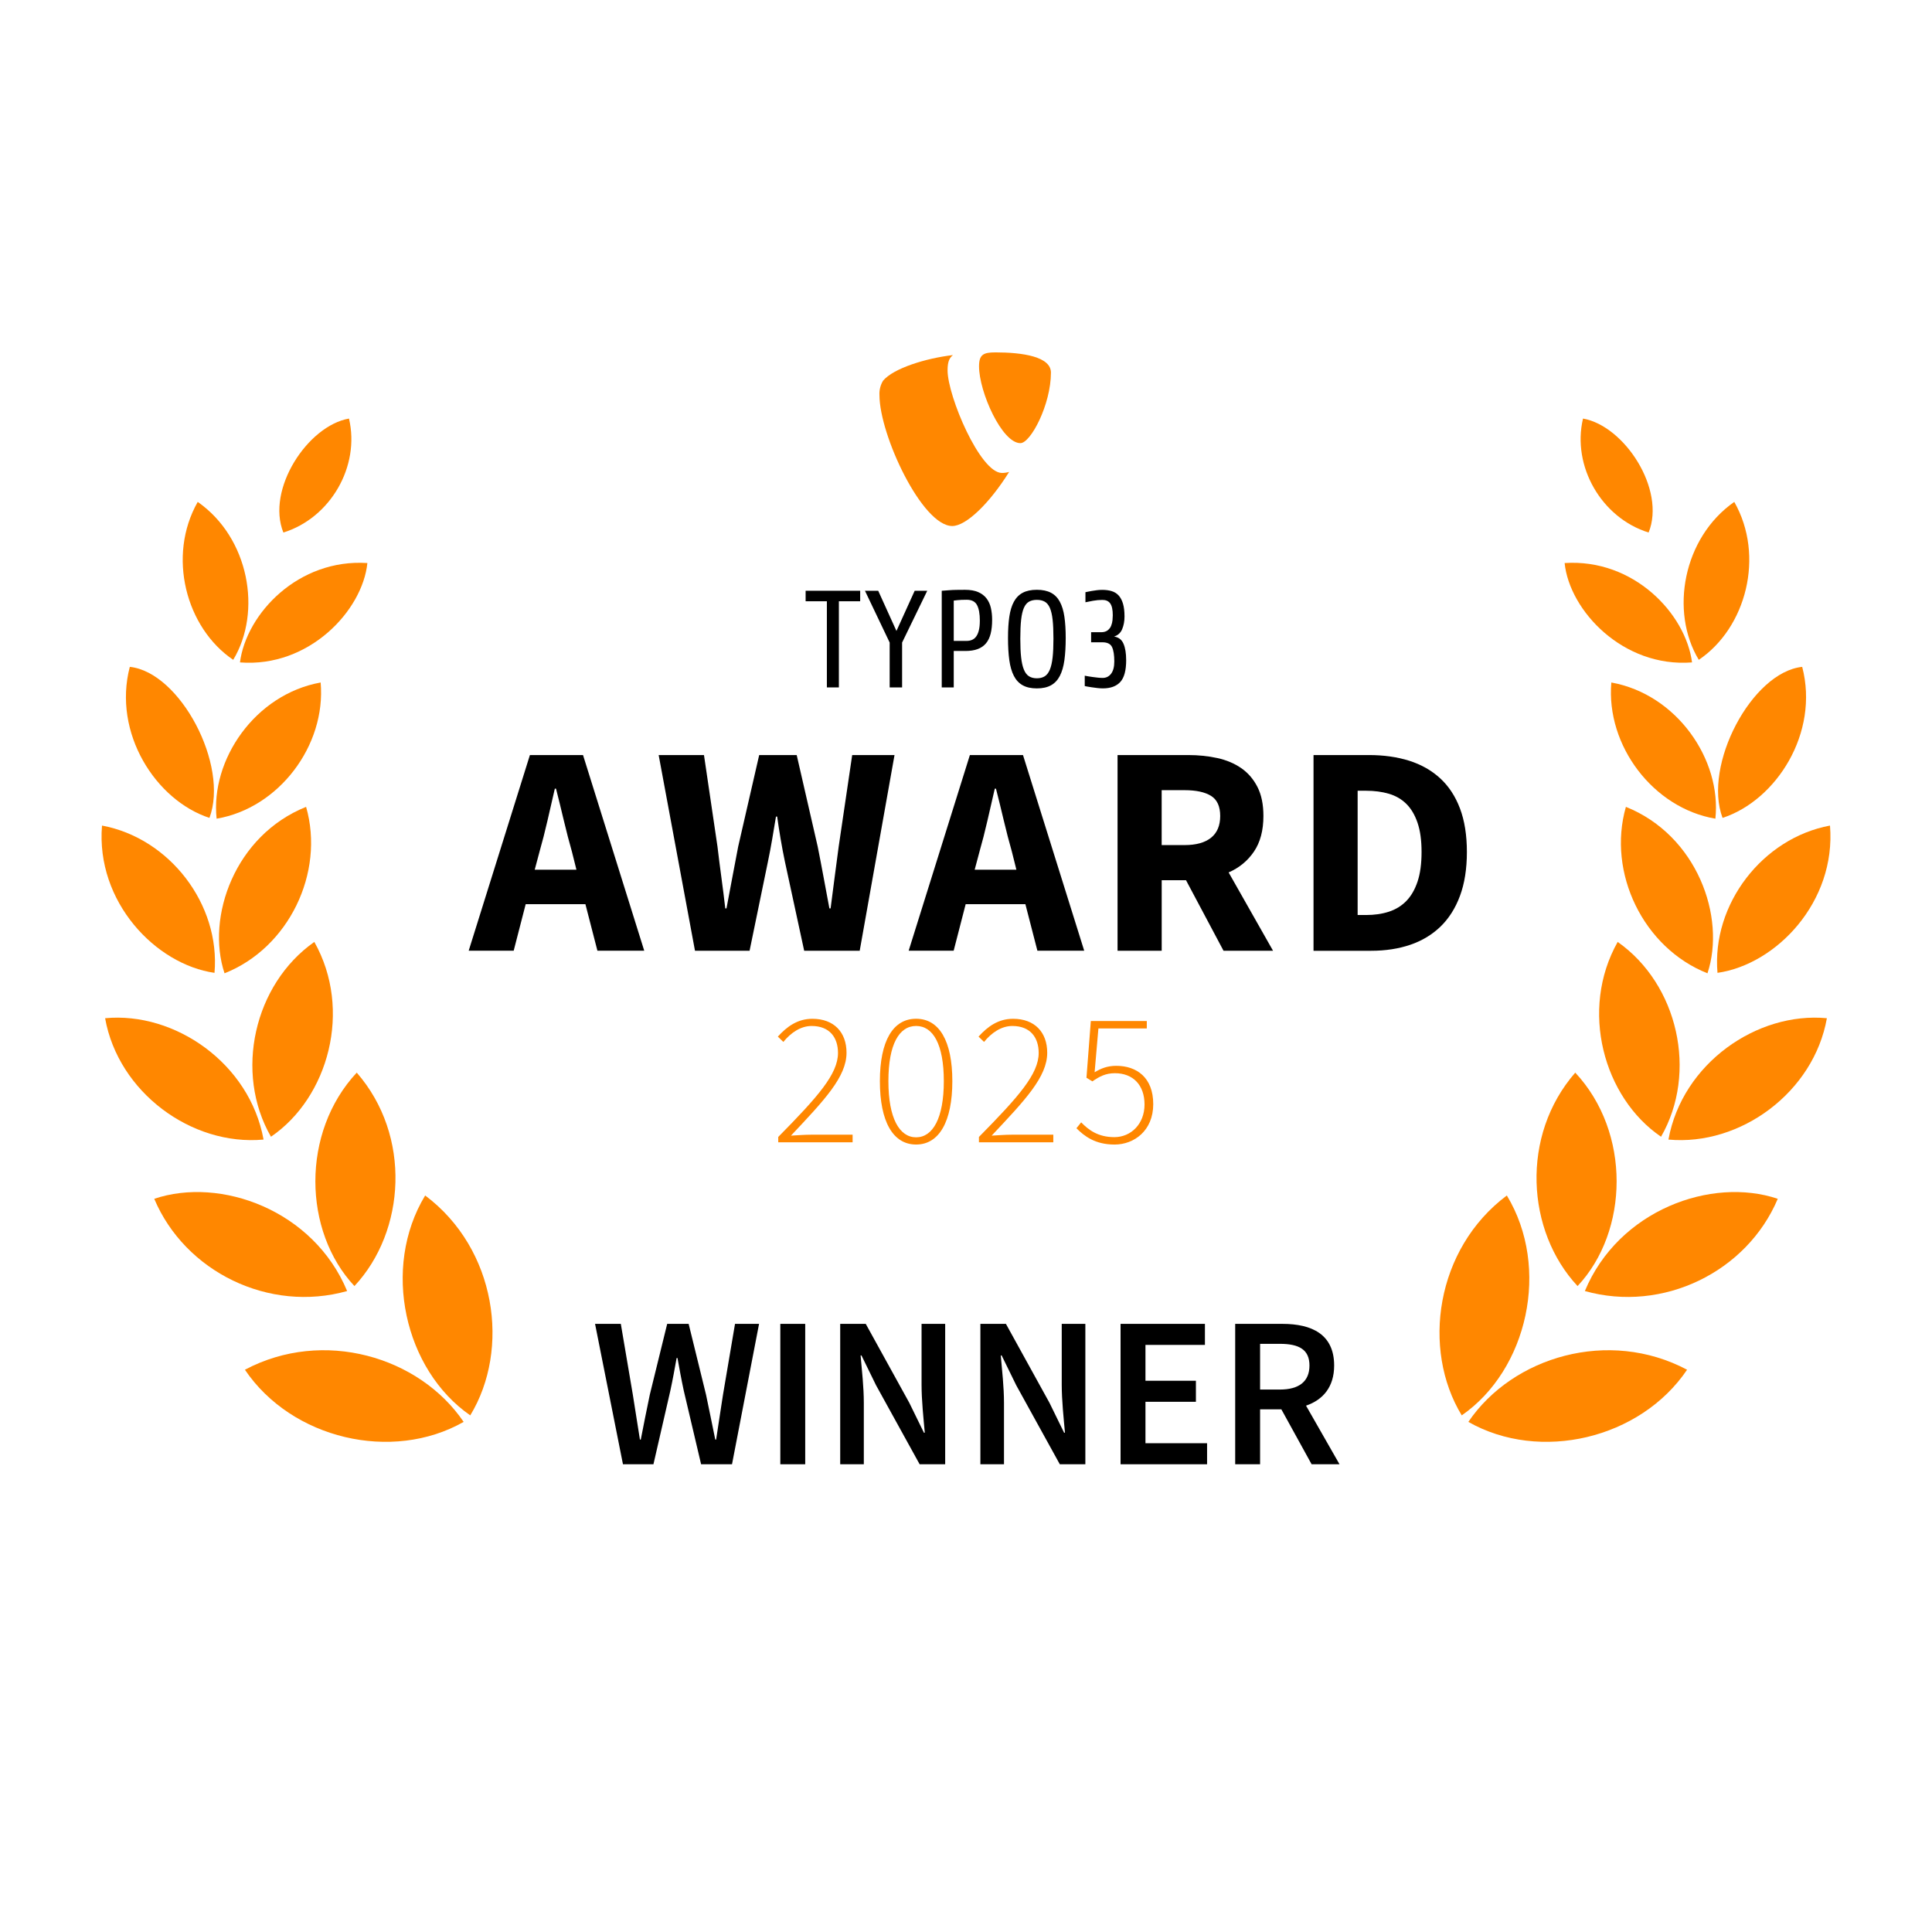 <?xml version="1.0" encoding="UTF-8"?>
<svg xmlns="http://www.w3.org/2000/svg" id="Ebene_1" data-name="Ebene 1" viewBox="0 0 1080 1080">
  <g>
    <path d="M262,531.46l34.22-109.38h29.69l34.22,109.38h-26.17l-6.71-26.01h-33.39l-6.71,26.01h-25.17.02ZM301.6,476.1l-2.69,10.07h23.32l-2.52-10.07c-1.56-5.48-3.08-11.29-4.53-17.44-1.46-6.15-2.91-12.08-4.36-17.78h-.67c-1.34,5.81-2.71,11.77-4.11,17.87s-2.88,11.89-4.45,17.36h0Z"></path>
    <path d="M388.5,531.46l-20.3-109.38h25.33l7.55,51.17c.67,5.7,1.4,11.44,2.18,17.2s1.51,11.55,2.18,17.36h.67c1.11-5.81,2.21-11.6,3.27-17.36,1.06-5.76,2.15-11.49,3.27-17.2l11.74-51.17h20.97l11.74,51.17c1.11,5.59,2.21,11.27,3.27,17.03s2.16,11.6,3.27,17.53h.67c.78-5.93,1.54-11.74,2.26-17.44s1.48-11.41,2.26-17.11l7.55-51.17h23.66l-19.46,109.38h-31.04l-10.74-49.66c-.89-4.25-1.71-8.53-2.43-12.83-.73-4.3-1.37-8.47-1.93-12.5h-.67c-.67,4.03-1.37,8.19-2.09,12.5-.73,4.3-1.54,8.59-2.43,12.83l-10.23,49.66h-30.54.02Z"></path>
    <path d="M507.95,531.46l34.22-109.38h29.69l34.22,109.38h-26.17l-6.71-26.01h-33.39l-6.71,26.01h-25.17.02ZM547.54,476.1l-2.69,10.07h23.32l-2.52-10.07c-1.56-5.48-3.08-11.29-4.53-17.44s-2.91-12.08-4.36-17.78h-.67c-1.34,5.81-2.71,11.77-4.11,17.87-1.4,6.1-2.88,11.89-4.45,17.36h.01Z"></path>
    <path d="M624.72,531.46v-109.38h39.42c5.81,0,11.27.56,16.36,1.68,5.09,1.12,9.53,2.99,13.34,5.62,3.8,2.63,6.82,6.12,9.06,10.49,2.24,4.36,3.36,9.79,3.36,16.28,0,8.05-1.76,14.68-5.28,19.88s-8.25,9.09-14.17,11.66l24.83,43.79h-27.68l-20.97-39.43h-13.59v39.43h-24.66l-.02-.02ZM649.38,472.41h12.75c6.49,0,11.44-1.37,14.85-4.11s5.12-6.8,5.12-12.16-1.71-9.11-5.12-11.24c-3.41-2.12-8.36-3.19-14.85-3.19h-12.75v30.7h0Z"></path>
    <path d="M734.27,531.46v-109.38h30.87c8.39,0,15.94,1.07,22.65,3.19,6.71,2.13,12.47,5.4,17.28,9.82,4.81,4.42,8.5,10.04,11.07,16.86,2.57,6.82,3.86,14.93,3.86,24.33s-1.29,17.56-3.86,24.5-6.21,12.66-10.9,17.2c-4.7,4.53-10.32,7.92-16.86,10.15s-13.84,3.36-21.9,3.36h-32.21v-.03ZM758.93,511.5h4.7c4.7,0,8.94-.61,12.75-1.85,3.8-1.23,7.04-3.22,9.73-5.96s4.78-6.35,6.29-10.82c1.51-4.47,2.26-10.01,2.26-16.61s-.75-11.94-2.26-16.36c-1.51-4.42-3.61-7.94-6.29-10.57s-5.93-4.5-9.73-5.62c-3.8-1.11-8.05-1.68-12.75-1.68h-4.7v69.46h0Z"></path>
  </g>
  <path d="M842.33,668.28c-39.85,29.85-47.72,85.93-25.21,122.92,36.8-25.48,49.73-82.41,25.21-122.92Z" fill="#ff8700"></path>
  <path d="M943.09,765.69c-43.78-23.25-97.5-7.36-122.27,29.16,40.01,22.74,96.13,9.55,122.27-29.16h0Z" fill="#ff8700"></path>
  <path d="M885.95,721.7c43.63,12.28,90.58-10.7,107.83-51.56-37.06-12.5-89.05,6.34-107.83,51.56Z" fill="#ff8700"></path>
  <path d="M880.58,599.61c-30.72,35.24-27.37,88.64,1.29,119.31,28.72-30.63,29.94-85.85-1.29-119.31Z" fill="#ff8700"></path>
  <path d="M904.29,526.54c-21.43,38-7.86,87.04,24.24,108.9,20.63-35.86,9.54-85.18-24.24-108.9Z" fill="#ff8700"></path>
  <path d="M1021.24,569.19c-38.96-3.72-80.84,25.21-88.57,67.84,40.36,3.72,81.25-26.58,88.57-67.84h0Z" fill="#ff8700"></path>
  <path d="M1022.98,461.5c-37.72,7-66.21,43.99-62.89,82.33,32.87-4.7,66.39-39.68,62.89-82.33Z" fill="#ff8700"></path>
  <path d="M908.89,451.04c-10.58,36.88,9.79,78.89,45.6,93.04,10.47-31.51-5.86-77.12-45.6-93.04h0Z" fill="#ff8700"></path>
  <path d="M962.92,457.21c30.01-9.81,54.2-47.46,44.52-84.43-28.17,2.97-55.61,55.02-44.52,84.43h0Z" fill="#ff8700"></path>
  <path d="M900.75,381.52c-3.07,35.32,23.45,70.25,58.16,76.13,3.52-32.9-21.45-69.51-58.16-76.13Z" fill="#ff8700"></path>
  <path d="M969.47,280.57c-28.68,20-36.09,61.32-19.84,88.28,26.45-17.86,37.06-58.01,19.84-88.28Z" fill="#ff8700"></path>
  <path d="M945.86,370.29c-3.57-27.36-32.72-58.09-71.23-55.54,2.73,26.62,32.67,58.56,71.23,55.54Z" fill="#ff8700"></path>
  <path d="M884.91,233.98c-6.29,26.67,10.33,55.52,36.68,63.71,9.71-24.09-13.55-59.67-36.68-63.71h0Z" fill="#ff8700"></path>
  <path d="M237.67,668.28c39.85,29.85,47.72,85.93,25.21,122.92-36.8-25.48-49.73-82.41-25.21-122.92h0Z" fill="#ff8700"></path>
  <path d="M136.91,765.69c43.78-23.25,97.5-7.36,122.27,29.16-40.01,22.74-96.13,9.55-122.27-29.16h0Z" fill="#ff8700"></path>
  <path d="M194.05,721.7c-43.63,12.28-90.58-10.7-107.83-51.56,37.06-12.5,89.05,6.34,107.83,51.56Z" fill="#ff8700"></path>
  <path d="M199.42,599.61c30.72,35.24,27.37,88.64-1.29,119.31-28.72-30.63-29.94-85.85,1.29-119.31Z" fill="#ff8700"></path>
  <path d="M175.71,526.54c21.43,38,7.86,87.04-24.24,108.9-20.63-35.86-9.54-85.18,24.24-108.9Z" fill="#ff8700"></path>
  <path d="M58.76,569.19c38.96-3.72,80.84,25.21,88.57,67.84-40.36,3.72-81.25-26.58-88.57-67.84h0Z" fill="#ff8700"></path>
  <path d="M57.02,461.5c37.72,7,66.21,43.99,62.89,82.33-32.87-4.7-66.39-39.68-62.89-82.33Z" fill="#ff8700"></path>
  <path d="M171.11,451.04c10.58,36.88-9.79,78.89-45.6,93.04-10.47-31.51,5.86-77.12,45.6-93.04h0Z" fill="#ff8700"></path>
  <path d="M117.08,457.21c-30.01-9.81-54.2-47.46-44.52-84.43,28.17,2.97,55.61,55.02,44.52,84.43h0Z" fill="#ff8700"></path>
  <path d="M179.25,381.52c3.07,35.32-23.45,70.25-58.16,76.13-3.52-32.9,21.45-69.51,58.16-76.13Z" fill="#ff8700"></path>
  <path d="M110.53,280.57c28.68,20,36.09,61.32,19.84,88.28-26.45-17.86-37.06-58.01-19.84-88.28Z" fill="#ff8700"></path>
  <path d="M134.14,370.29c3.57-27.36,32.72-58.09,71.23-55.54-2.73,26.62-32.67,58.56-71.23,55.54h0Z" fill="#ff8700"></path>
  <path d="M195.09,233.98c6.29,26.67-10.33,55.52-36.68,63.71-9.71-24.09,13.55-59.67,36.68-63.71h0Z" fill="#ff8700"></path>
  <g>
    <path d="M468.94,336.11v48.16h-6.71v-48.16h-11.88v-5.87h30.49v5.87h-11.9Z"></path>
    <path d="M504.28,359.19v25.08h-6.95v-25.08l-13.81-28.94h7.41l10.19,22.46,10.19-22.46h7.02l-14.05,28.94h0Z"></path>
    <path d="M554.61,346.46c0,2.93-.27,5.49-.81,7.68s-1.4,4-2.59,5.44-2.73,2.52-4.63,3.24-4.22,1.08-6.95,1.08h-6.48v20.37h-6.71v-54.02c1.29-.1,2.65-.21,4.09-.31,1.23-.1,2.64-.17,4.2-.19s3.15-.04,4.75-.04c2.93,0,5.38.42,7.33,1.27s3.51,2.03,4.67,3.55,1.97,3.29,2.43,5.32.7,4.23.7,6.6h0ZM547.74,347c0-3.86-.53-6.78-1.58-8.76s-2.97-2.97-5.75-2.97c-2.16,0-3.91.08-5.25.23-.77.1-1.44.18-2.01.23v22.54h7.26c1.08,0,2.07-.19,2.97-.58.9-.39,1.67-1.01,2.31-1.89.64-.87,1.15-2.03,1.5-3.47.36-1.44.54-3.21.54-5.32h0s.01-.01.01-.01Z"></path>
    <path d="M595.74,356.64c0,4.73-.25,8.87-.73,12.39-.49,3.53-1.34,6.46-2.55,8.8s-2.86,4.09-4.94,5.25c-2.09,1.16-4.72,1.74-7.91,1.74s-5.83-.58-7.91-1.74-3.73-2.9-4.94-5.25c-1.21-2.34-2.06-5.27-2.55-8.8-.49-3.52-.73-7.65-.73-12.39s.24-8.48.73-11.85,1.33-6.18,2.55-8.41c1.21-2.24,2.86-3.91,4.94-5.02,2.09-1.11,4.72-1.66,7.91-1.66s5.83.56,7.91,1.66c2.09,1.11,3.73,2.78,4.94,5.02s2.06,5.04,2.55,8.41.73,7.32.73,11.85ZM588.88,357.03c0-4.27-.15-7.79-.46-10.58-.31-2.78-.82-4.99-1.54-6.64-.72-1.64-1.67-2.8-2.86-3.47s-2.65-1.01-4.4-1.01-3.22.34-4.4,1.01c-1.19.67-2.13,1.82-2.86,3.47-.72,1.65-1.23,3.86-1.54,6.64-.31,2.78-.46,6.3-.46,10.58s.15,7.65.46,10.45.82,5.08,1.54,6.83,1.67,3,2.86,3.74c1.18.74,2.65,1.12,4.4,1.12s3.21-.38,4.4-1.12c1.18-.74,2.13-1.99,2.86-3.74.72-1.75,1.23-4.02,1.54-6.83.31-2.8.46-6.29.46-10.45Z"></path>
    <path d="M629.54,368.99c0,5.76-1.09,9.84-3.28,12.23s-5.44,3.59-9.76,3.59c-.93,0-1.94-.07-3.05-.19-1.11-.13-2.16-.27-3.17-.42s-1.86-.3-2.59-.42c-.72-.13-1.16-.22-1.31-.27v-5.79c.46.11,1.09.22,1.89.35s1.66.25,2.58.39c.93.13,1.88.25,2.86.35s1.88.15,2.7.15c1.95,0,3.52-.78,4.71-2.35,1.18-1.57,1.78-3.84,1.78-6.83,0-3.6-.42-6.29-1.27-8.07s-2.64-2.66-5.36-2.66h-6.33v-5.63h5.56c1.54,0,2.76-.35,3.67-1.04.9-.7,1.56-1.54,1.96-2.55s.67-2.05.77-3.13c.1-1.08.15-2.01.15-2.78,0-3.08-.48-5.28-1.43-6.6s-2.41-1.96-4.36-1.96c-1.7,0-3.42.15-5.17.46s-3.19.59-4.32.85v-5.63c.21-.05.63-.14,1.27-.27s1.39-.27,2.24-.42,1.78-.3,2.82-.42c1.03-.13,2.03-.19,3.01-.19,2.01,0,3.78.23,5.32.7s2.84,1.27,3.9,2.43,1.86,2.69,2.43,4.59c.56,1.9.85,4.3.85,7.18,0,2.62-.44,4.98-1.31,7.06s-2.39,3.46-4.55,4.13c2.52.36,4.29,1.7,5.28,4.01,1.01,2.31,1.5,5.38,1.5,9.19v-.03h0Z"></path>
  </g>
  <g>
    <path d="M435.03,635.57c22.27-22.59,33.41-35.21,33.41-46.98,0-8.48-4.56-15.06-14.74-15.06-6.15,0-11.67,3.82-15.8,8.91l-3.08-2.97c5.09-5.62,11.03-9.96,19.3-9.96,12.09,0,19.09,7.53,19.09,18.98,0,13.47-12.3,26.41-31.07,46.34,3.72-.21,7.63-.53,11.35-.53h23.12v4.24h-41.57v-2.99.02Z" fill="#ff8700"></path>
    <path d="M491.86,604.38c0-22.48,7.32-34.89,20.25-34.89s20.25,12.41,20.25,34.89-7.32,35.42-20.25,35.42-20.25-12.83-20.25-35.42h0ZM527.6,604.38c0-20.68-6.05-30.86-15.49-30.86s-15.49,10.18-15.49,30.86,6.15,31.39,15.49,31.39,15.49-10.71,15.49-31.39Z" fill="#ff8700"></path>
    <path d="M547.22,635.57c22.27-22.59,33.41-35.21,33.41-46.98,0-8.48-4.56-15.06-14.74-15.06-6.15,0-11.67,3.82-15.8,8.91l-3.08-2.97c5.09-5.62,11.03-9.96,19.3-9.96,12.09,0,19.09,7.53,19.09,18.98,0,13.47-12.3,26.41-31.07,46.34,3.72-.21,7.63-.53,11.35-.53h23.12v4.24h-41.57v-2.99.02Z" fill="#ff8700"></path>
    <path d="M604.38,627.4c4.03,4.14,9.33,8.27,18.56,8.27s16.86-7.32,16.86-18.24-6.47-17.5-16.55-17.5c-5.2,0-8.59,1.81-12.62,4.56l-3.29-2.02,2.44-31.71h31.29v4.14h-27.05l-2.12,24.5c3.5-2.12,7.11-3.6,12.09-3.6,11.45,0,20.68,6.57,20.68,21.42s-10.71,22.59-21.63,22.59-16.97-4.78-21.31-9.12l2.65-3.29h0Z" fill="#ff8700"></path>
  </g>
  <g>
    <path d="M564.18,263.79c-1.33.4-2.71.6-4.1.59-12.2,0-30.38-43.05-30.38-57.35,0-5.3,1.24-7.05,3-8.54-15.06,1.76-33.14,7.32-39.05,14.3-1.47,2.42-2.18,5.23-2.03,8.05,0,22.35,23.87,73.21,40.71,73.21,7.78,0,20.91-12.81,31.72-30.14" fill="#ff8700"></path>
    <path d="M556.32,196.98c15.57,0,31.16,2.44,31.16,11.3,0,17.84-11.32,39.44-17.08,39.44-10.3,0-23.11-28.63-23.11-42.95,0-6.54,2.44-7.78,9.05-7.78" fill="#ff8700"></path>
  </g>
  <g>
    <g>
      <path d="M332.64,740.05h14.4l6.72,39.6c1.32,8.4,2.64,16.8,3.96,25.08h.48c1.56-8.28,3.36-16.8,5.04-25.08l9.72-39.6h12l9.72,39.6c1.68,8.16,3.48,16.68,5.16,25.08h.48c1.32-8.4,2.52-16.8,3.84-25.08l6.72-39.6h13.44l-15.12,78.48h-17.28l-9.72-41.28c-1.32-6.12-2.4-12.12-3.48-18.12h-.48c-1.08,6-2.16,12-3.48,18.12l-9.48,41.28h-17.04l-15.6-78.48Z"></path>
      <path d="M436.2,740.05h13.92v78.48h-13.92v-78.48Z"></path>
      <path d="M469.68,740.05h14.28l24.36,44.16,8.16,16.68h.48c-.72-8.04-1.8-18-1.8-26.76v-34.08h13.2v78.48h-14.28l-24.36-44.16-8.16-16.68h-.48c.72,8.28,1.8,17.76,1.8,26.52v34.32h-13.2v-78.48Z"></path>
      <path d="M548.04,740.05h14.28l24.36,44.16,8.16,16.68h.48c-.72-8.04-1.8-18-1.8-26.76v-34.08h13.2v78.48h-14.28l-24.36-44.16-8.16-16.68h-.48c.72,8.28,1.8,17.76,1.8,26.52v34.32h-13.2v-78.48Z"></path>
      <path d="M626.4,740.05h47.16v11.76h-33.24v20.04h28.2v11.76h-28.2v23.16h34.44v11.76h-48.36v-78.48Z"></path>
      <path d="M733.2,818.53l-16.92-30.72h-11.88v30.72h-13.92v-78.48h26.4c16.32,0,28.92,5.76,28.92,23.28,0,12-6.24,19.2-15.72,22.44l18.72,32.76h-15.6ZM704.4,776.77h11.04c10.8,0,16.56-4.56,16.56-13.44s-5.76-12.12-16.56-12.12h-11.04v25.56Z"></path>
    </g>
  </g>
</svg>
